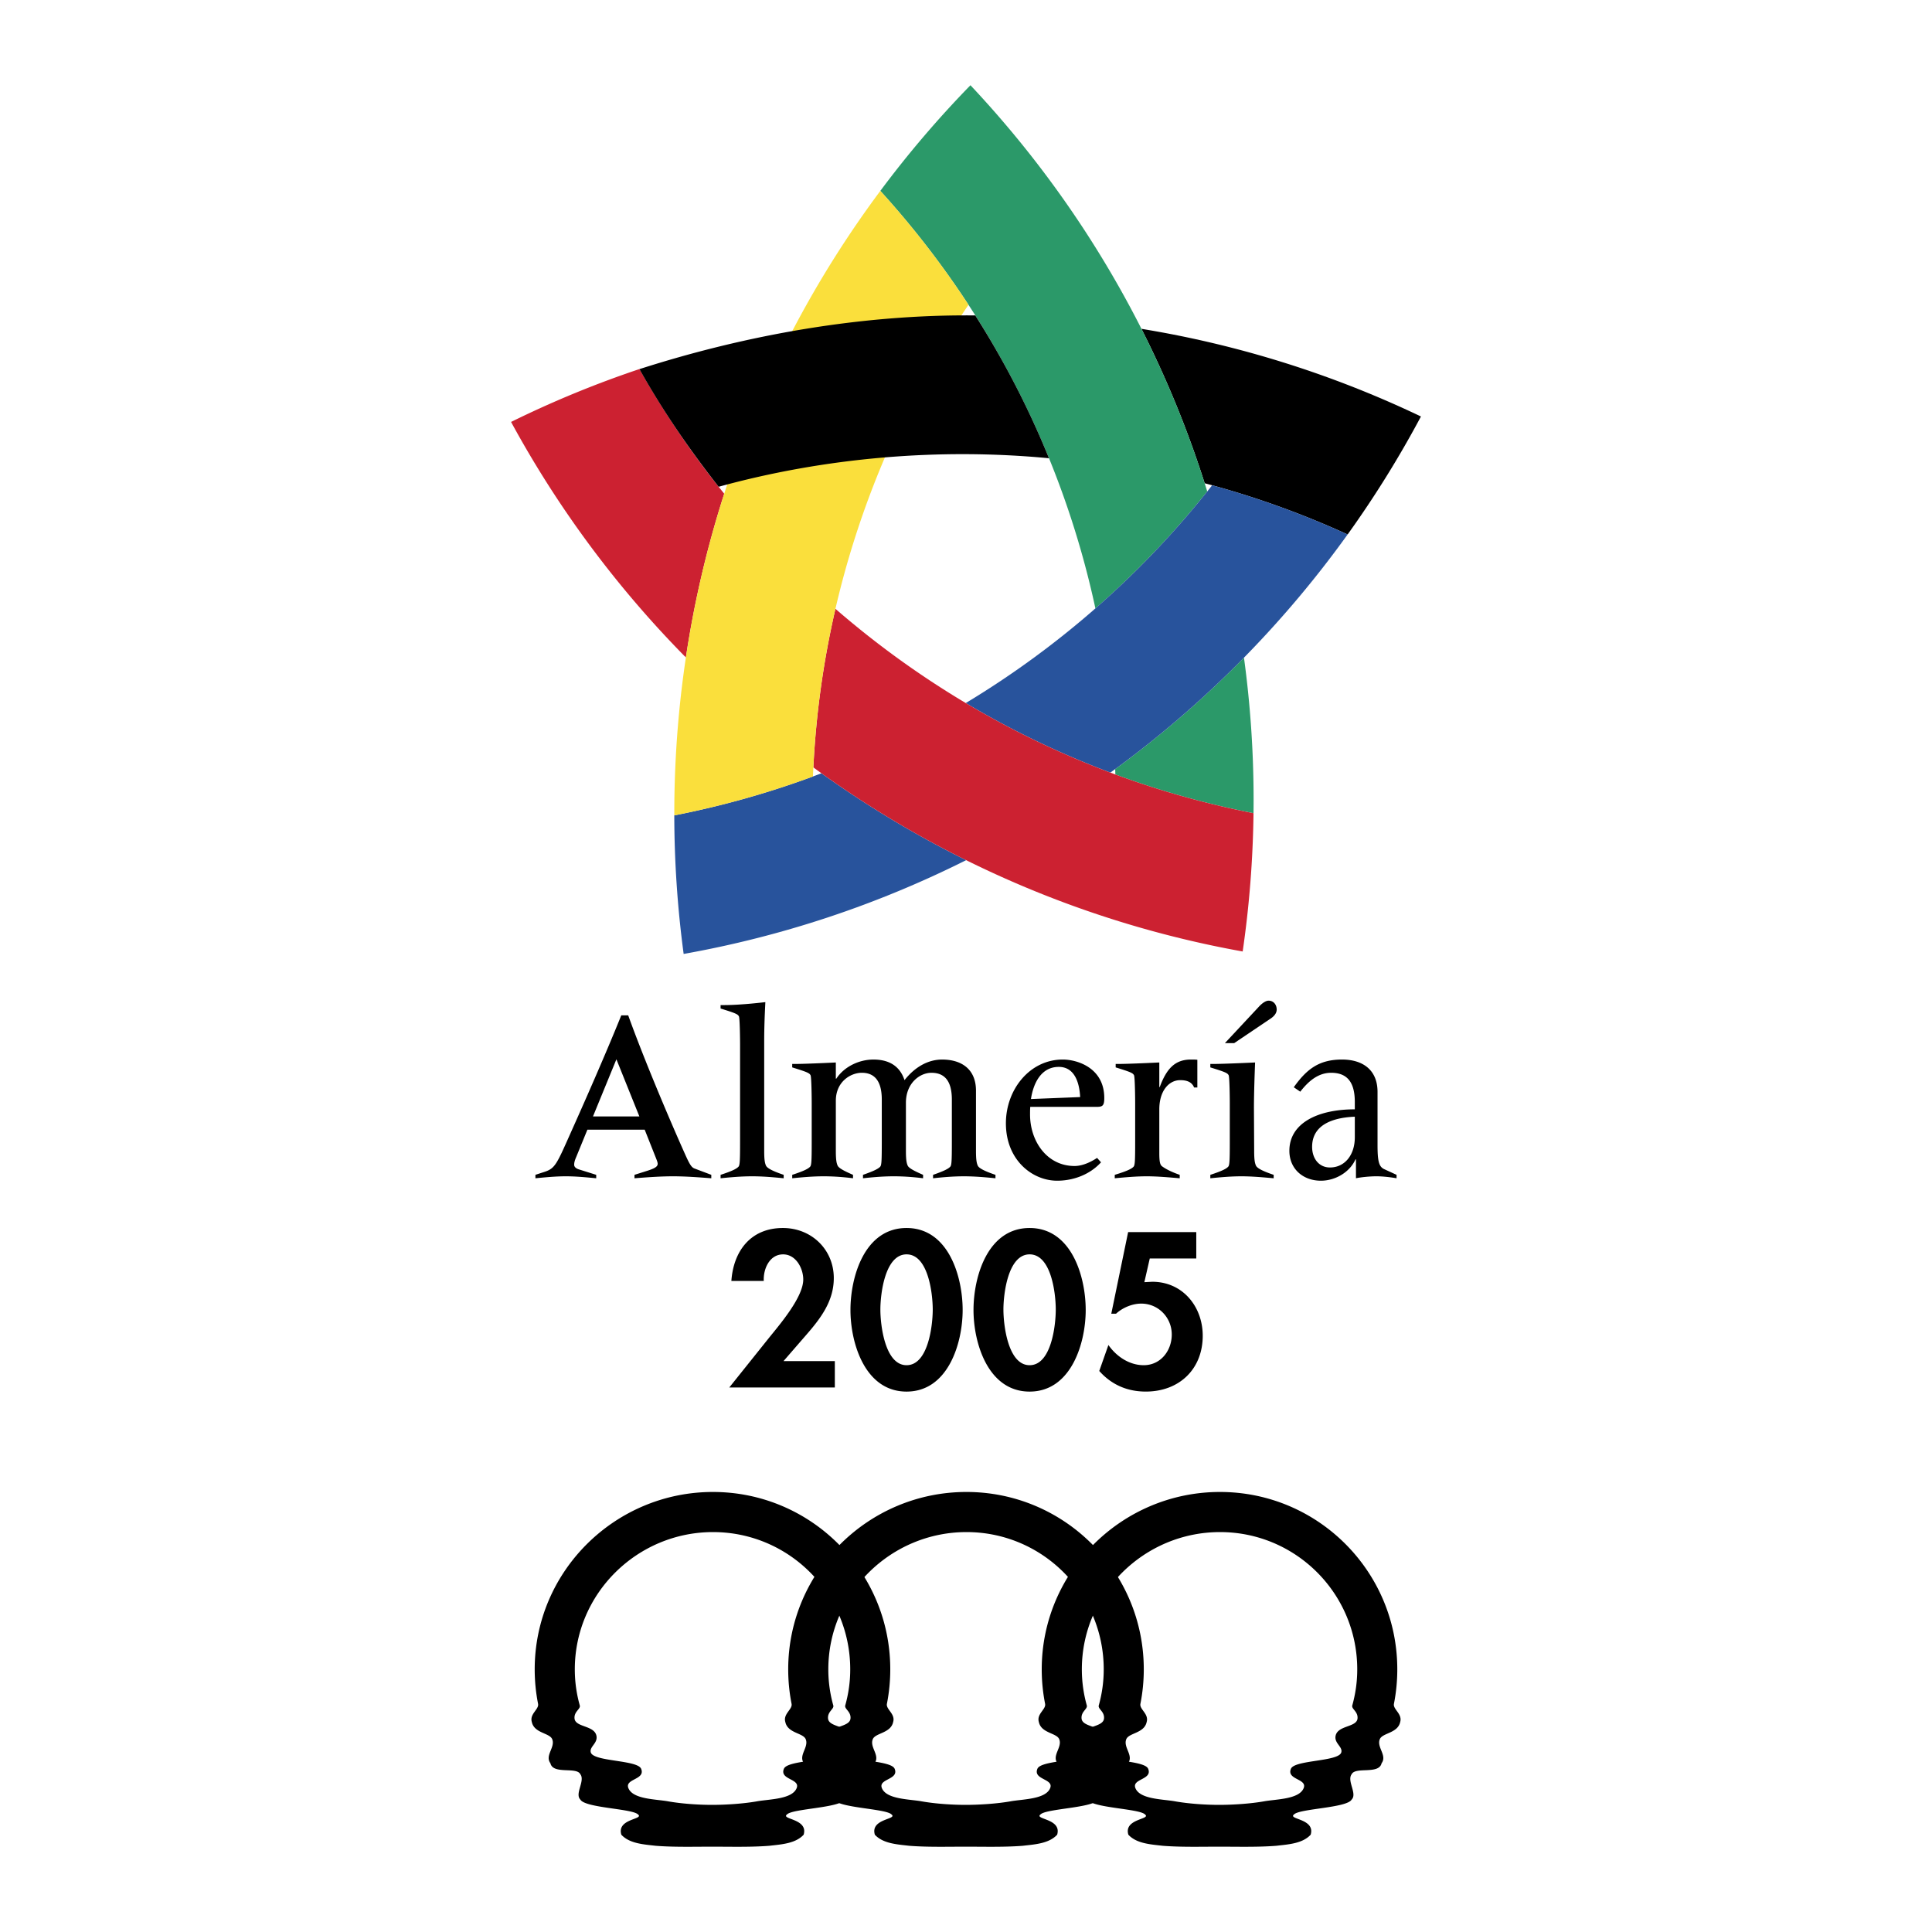 <svg xmlns="http://www.w3.org/2000/svg" width="2500" height="2500" viewBox="0 0 192.756 192.756"><g fill-rule="evenodd" clip-rule="evenodd"><path fill="#fff" d="M0 0h192.756v192.756H0V0z"/><path d="M53.419 117.556c1.019-.098 2.014-.196 3.032-.196 1.019 0 2.014.099 3.033.196v-.343l-1.713-.538c-.324-.098-.486-.27-.486-.465 0-.196.046-.416.208-.783l1.111-2.717h5.718l1.088 2.741c.139.343.208.538.208.66 0 .294-.324.466-.996.686l-1.319.416v.343c1.273-.098 2.57-.196 3.843-.196 1.273 0 2.547.099 3.82.196v-.343l-1.69-.636c-.301-.123-.486-.441-.926-1.42-1.806-4.038-4.213-9.789-5.672-13.852h-.694c-1.598 3.965-3.82 8.981-5.07 11.771-1.365 3.059-1.527 3.5-2.592 3.842l-.903.294v.344zm10.372-6.167h-4.63l2.338-5.702 2.292 5.702zM71.892 117.556c.972-.098 2.037-.196 3.148-.196 1.111 0 2.176.099 3.148.196v-.343c-1.018-.343-1.621-.636-1.759-.905-.116-.245-.185-.588-.185-1.469v-11.013c0-1.224.046-2.472.116-3.842-.046 0-2.384.293-4.098.293h-.37v.343c1.504.465 1.713.562 1.829.783.092.172.116 2.227.116 2.814v9.643c0 1.982-.023 2.398-.162 2.545-.185.196-.579.416-1.782.808v.343h-.001zM79.04 117.556c.972-.098 2.037-.196 3.148-.196 1.111 0 2.176.099 2.917.196v-.343c-.787-.343-1.389-.636-1.527-.905-.116-.245-.186-.588-.186-1.469v-5.017c0-1.909 1.482-2.79 2.593-2.79 1.181 0 1.991.71 1.991 2.668v4.16c0 1.982-.023 2.398-.162 2.545-.186.196-.579.416-1.713.808v.343c.903-.098 1.968-.196 3.079-.196s2.176.099 2.917.196v-.343c-.788-.343-1.389-.636-1.528-.905-.115-.245-.185-.588-.185-1.469v-4.821c0-1.934 1.366-2.985 2.546-2.985 1.227 0 2.037.71 2.037 2.668v4.16c0 1.982-.023 2.398-.162 2.545-.185.196-.578.416-1.713.808v.343c.903-.098 1.968-.196 3.079-.196 1.111 0 2.175.099 3.148.196v-.343c-1.018-.343-1.621-.636-1.76-.905-.115-.245-.184-.588-.184-1.469v-6.021c0-2.104-1.39-3.107-3.381-3.107-1.389 0-2.708.733-3.75 2.056-.579-1.763-2.038-2.056-3.102-2.056-1.436 0-2.917.71-3.704 1.909h-.046v-1.616c-.046 0-2.986.147-4.098.147h-.254v.343c1.505.465 1.713.562 1.829.783.093.171.116 2.227.116 2.813v3.77c0 1.982-.023 2.398-.162 2.545-.185.196-.579.416-1.782.808v.342h-.001zM109.457 115.524c-.625.416-1.459.808-2.246.808-2.777 0-4.443-2.496-4.443-5.14 0-.27 0-.514.021-.759h6.598c.604 0 .787-.098.787-.881 0-3.01-2.686-3.842-4.143-3.842-3.287 0-5.672 2.985-5.672 6.362 0 3.672 2.639 5.727 5.115 5.727 1.621 0 3.266-.611 4.375-1.835l-.392-.44zm-6.598-5.873c.23-1.542.996-3.207 2.777-3.207 1.574 0 2.061 1.566 2.131 3.011l-4.908.196zM111.219 117.556c1.064-.098 2.129-.196 3.193-.196 1.066 0 2.131.099 3.289.196v-.343c-.648-.221-1.297-.514-1.736-.832-.209-.146-.301-.392-.301-1.346v-4.356c0-1.86.971-2.912 2.082-2.912.602 0 1.158.146 1.389.734h.324v-2.766c-.186-.024-.416-.024-.646-.024-1.598 0-2.432.93-3.104 2.741h-.045v-2.448c-.047 0-2.988.147-4.098.147h-.256v.343c1.506.465 1.713.562 1.83.783.092.171.115 2.227.115 2.813v3.77c0 1.982-.023 2.398-.162 2.545-.186.196-.578.416-1.875.808v.343h.001zM123.139 104.071l3.633-2.447c.324-.221.604-.515.604-.906 0-.44-.279-.881-.811-.881-.277 0-.648.245-1.02.661l-3.334 3.573h.928zm-2.385 2.423c1.504.465 1.713.562 1.828.783.092.171.115 2.227.115 2.813v3.77c0 1.982-.023 2.398-.162 2.545-.184.196-.578.416-1.781.808v.343c.973-.098 2.037-.196 3.102-.196s2.129.099 3.219.196v-.343c-1.02-.343-1.621-.636-1.76-.905-.117-.245-.186-.588-.186-1.469l-.023-4.307c0-1.371.07-3.378.115-4.528-.045 0-3.102.147-4.213.147h-.254v.343zM129.729 108.917c.834-1.077 1.807-1.885 3.08-1.885 1.574 0 2.361.905 2.361 2.912v.734c-3.773 0-6.529 1.419-6.529 4.136 0 1.812 1.367 2.985 3.148 2.985 1.344 0 2.824-.758 3.449-2.129h.047v1.885c.439-.098 1.344-.196 2.037-.196.672 0 1.459.099 2.014.196v-.343l-1.227-.562c-.533-.245-.672-.783-.672-2.423v-5.286c0-2.203-1.48-3.23-3.541-3.23-2.246 0-3.496.905-4.816 2.765l.649.441zm5.441 4.552c0 1.786-1.02 3.01-2.479 3.01-1.109 0-1.781-.905-1.781-2.056 0-2.423 2.477-2.937 4.26-3.01v2.056zM78.172 135.796l2.301-2.652c1.43-1.644 2.715-3.35 2.715-5.631 0-2.837-2.218-4.995-5.079-4.995-3.212 0-4.933 2.302-5.14 5.282h3.233c-.062-1.172.56-2.651 1.928-2.651 1.285 0 2.011 1.397 2.011 2.508 0 1.747-2.301 4.439-3.399 5.796l-3.98 4.975h10.53v-2.631h-5.12v-.001zM90.447 122.518c-4.187 0-5.597 4.851-5.597 8.181 0 3.309 1.451 8.14 5.597 8.14 4.146 0 5.597-4.831 5.597-8.14 0-3.331-1.41-8.181-5.597-8.181zm0 2.63c2.176 0 2.612 3.946 2.612 5.509 0 1.541-.436 5.549-2.612 5.549-2.156 0-2.612-4.008-2.612-5.549 0-1.562.457-5.509 2.612-5.509zM102.723 122.518c-4.188 0-5.596 4.851-5.596 8.181 0 3.309 1.451 8.14 5.596 8.14 4.146 0 5.598-4.831 5.598-8.14-.001-3.331-1.411-8.181-5.598-8.181zm0 2.63c2.178 0 2.611 3.946 2.611 5.509 0 1.541-.434 5.549-2.611 5.549-2.156 0-2.611-4.008-2.611-5.549-.001-1.562.454-5.509 2.611-5.509zM119.352 125.56v-2.631h-6.799l-1.68 8.139h.477c.643-.596 1.617-1.007 2.51-1.007 1.719 0 3.047 1.398 3.047 3.083 0 1.604-1.1 3.062-2.799 3.062-1.43 0-2.715-.863-3.523-2.014l-.912 2.59c1.223 1.377 2.799 2.056 4.643 2.056 3.338 0 5.68-2.241 5.68-5.57 0-2.898-1.99-5.386-5.037-5.386l-.787.041.539-2.363h4.641zM71.128 148.854c9.772 0 17.694 7.922 17.694 17.693a17.73 17.73 0 0 1-.335 3.442c-.109.556.857.996.625 1.808-.232 1.132-1.76 1.086-2.03 1.712-.348.812.754 1.624.174 2.407-.261 1.16-2.61.319-2.987 1.103-.498.656.583 1.943 0 2.523-.464.841-5.163.898-5.743 1.479-.68.511 2.146.406 1.653 2.031-.812.87-2.146.957-3.423 1.102-1.828.146-3.918.088-5.707.088s-3.807.058-5.634-.088c-1.276-.145-2.61-.231-3.423-1.102-.493-1.625 2.333-1.521 1.653-2.031-.58-.58-5.279-.638-5.743-1.479-.583-.58.499-1.867 0-2.523-.377-.783-2.727.058-2.988-1.103-.58-.783.522-1.596.174-2.407-.27-.626-1.798-.58-2.03-1.712-.232-.812.734-1.252.625-1.808a17.738 17.738 0 0 1-.335-3.442c-.001-9.772 8.008-17.693 17.78-17.693zm.008 4.002c7.561 0 13.691 6.129 13.691 13.69 0 1.269-.173 2.438-.496 3.604-.1.361.583.603.524 1.299-.074.887-1.916.679-2.175 1.683-.203.783.725 1.131.551 1.711-.277.926-4.644.735-5.018 1.624-.464 1.103 1.625.986 1.276 1.915-.427 1.138-2.725 1.115-3.945 1.334-1.349.241-3.122.357-4.5.357s-3.063-.116-4.412-.357c-1.22-.219-3.518-.196-3.945-1.334-.348-.929 1.74-.812 1.276-1.915-.374-.889-4.74-.698-5.018-1.624-.174-.58.754-.928.551-1.711-.261-1.004-2.102-.796-2.176-1.683-.058-.696.625-.938.525-1.299a13.263 13.263 0 0 1-.496-3.604c.001-7.561 6.225-13.69 13.787-13.69z"/><path d="M96.421 148.854c9.772 0 17.694 7.922 17.694 17.693 0 1.179-.115 2.329-.336 3.442-.109.556.857.996.625 1.808-.23 1.132-1.76 1.086-2.029 1.712-.348.812.754 1.624.174 2.407-.262 1.16-2.611.319-2.988 1.103-.498.656.584 1.943 0 2.523-.463.841-5.162.898-5.742 1.479-.68.511 2.146.406 1.652 2.031-.812.87-2.146.957-3.422 1.102-1.828.146-3.918.088-5.707.088s-3.807.058-5.634-.088c-1.277-.145-2.611-.231-3.423-1.102-.493-1.625 2.333-1.521 1.653-2.031-.58-.58-5.279-.638-5.743-1.479-.583-.58.498-1.867 0-2.523-.377-.783-2.727.058-2.988-1.103-.58-.783.522-1.596.174-2.407-.271-.626-1.799-.58-2.031-1.712-.232-.812.735-1.252.625-1.808a17.738 17.738 0 0 1-.335-3.442c.001-9.772 8.009-17.693 17.781-17.693zm.008 4.002c7.562 0 13.69 6.129 13.69 13.69 0 1.269-.172 2.438-.494 3.604-.102.361.582.603.523 1.299-.074.887-1.916.679-2.176 1.683-.203.783.725 1.131.551 1.711-.277.926-4.643.735-5.018 1.624-.463 1.103 1.625.986 1.277 1.915-.428 1.138-2.727 1.115-3.945 1.334-1.35.241-3.121.357-4.5.357-1.377 0-3.063-.116-4.413-.357-1.22-.219-3.518-.196-3.945-1.334-.348-.929 1.741-.812 1.277-1.915-.375-.889-4.741-.698-5.019-1.624-.174-.58.754-.928.551-1.711-.26-1.004-2.102-.796-2.175-1.683-.058-.696.624-.938.524-1.299a13.262 13.262 0 0 1-.495-3.604c.002-7.561 6.226-13.69 13.787-13.69z"/><path d="M121.715 148.854c9.771 0 17.693 7.922 17.693 17.693 0 1.179-.115 2.329-.334 3.442-.111.556.855.996.625 1.808-.232 1.132-1.762 1.086-2.031 1.712-.348.812.754 1.624.174 2.407-.262 1.16-2.609.319-2.988 1.103-.498.656.584 1.943 0 2.523-.463.841-5.162.898-5.742 1.479-.68.511 2.146.406 1.652 2.031-.811.87-2.146.957-3.422 1.102-1.828.146-3.918.088-5.707.088s-3.807.058-5.635-.088c-1.275-.145-2.609-.231-3.422-1.102-.494-1.625 2.334-1.521 1.652-2.031-.58-.58-5.279-.638-5.742-1.479-.584-.58.498-1.867 0-2.523-.377-.783-2.727.058-2.988-1.103-.58-.783.521-1.596.174-2.407-.27-.626-1.799-.58-2.029-1.712-.232-.812.734-1.252.625-1.808a17.66 17.66 0 0 1-.336-3.442c0-9.772 8.009-17.693 17.781-17.693zm.008 4.002c7.561 0 13.689 6.129 13.689 13.69 0 1.269-.172 2.438-.494 3.604-.1.361.582.603.523 1.299-.074.887-1.914.679-2.176 1.683-.203.783.727 1.131.553 1.711-.279.926-4.645.735-5.02 1.624-.463 1.103 1.625.986 1.277 1.915-.428 1.138-2.725 1.115-3.945 1.334-1.35.241-3.121.357-4.5.357-1.377 0-3.062-.116-4.412-.357-1.221-.219-3.518-.196-3.945-1.334-.348-.929 1.74-.812 1.277-1.915-.375-.889-4.74-.698-5.02-1.624-.174-.58.756-.928.553-1.711-.262-1.004-2.102-.796-2.176-1.683-.059-.696.623-.938.523-1.299a13.301 13.301 0 0 1-.494-3.604c.002-7.561 6.224-13.69 13.787-13.69zM113.883 32.808a103.377 103.377 0 0 1 27.885 8.745 104.341 104.341 0 0 1-7.316 11.771 89.535 89.535 0 0 0-14.262-5.11 103.55 103.55 0 0 0-6.307-15.406z"/><path d="M96.392 85.819a103.373 103.373 0 0 1-28.184 9.356 105.228 105.228 0 0 1-.934-13.824 89.652 89.652 0 0 0 14.685-4.201 104.023 104.023 0 0 0 14.433 8.669z" fill="#28539c"/><path d="M124.111 65.614c.633 4.643.961 9.384.961 14.201 0 .44-.004.879-.008 1.318a89.814 89.814 0 0 1-13.785-3.865l-.016-.534a104.541 104.541 0 0 0 12.848-11.12z" fill="#2b9969"/><path d="M68.432 65.596a104.506 104.506 0 0 1-17.443-23.5 103.385 103.385 0 0 1 12.808-5.275 90.583 90.583 0 0 0 8.459 12.438 103.412 103.412 0 0 0-3.824 16.337z" fill="#cc2131"/><path d="M96.822 8.504c10.715 11.396 18.891 25.207 23.625 40.529a90.985 90.985 0 0 1-11.158 11.669c-3.406-15.823-10.957-30.107-21.458-41.658a104.735 104.735 0 0 1 8.991-10.54z" fill="#2b9969"/><path d="M134.451 53.323a104.737 104.737 0 0 1-23.668 23.76 89.964 89.964 0 0 1-14.428-6.94 90.852 90.852 0 0 0 24.583-21.729 89.405 89.405 0 0 1 13.513 4.909z" fill="#28539c"/><path d="M123.982 94.93c-15.805-2.843-30.369-9.253-42.833-18.366a90.323 90.323 0 0 1 2.203-15.822c11.668 10.122 25.956 17.303 41.711 20.391-.057 4.68-.424 9.285-1.081 13.797z" fill="#cc2131"/><path d="M67.275 81.17c0-23.285 7.642-44.784 20.556-62.126a90.693 90.693 0 0 1 8.796 11.366 89.89 89.89 0 0 0-15.518 47.06 89.608 89.608 0 0 1-13.834 3.882v-.182z" fill="#fadf3c"/><path d="M63.796 36.828c10.701-3.442 22.269-5.476 33.507-5.357a88.86 88.86 0 0 1 7.355 14.248c-10.988-1.047-22.36-.068-32.957 2.846-3.006-3.838-5.58-7.596-7.905-11.737z"/></g></svg>